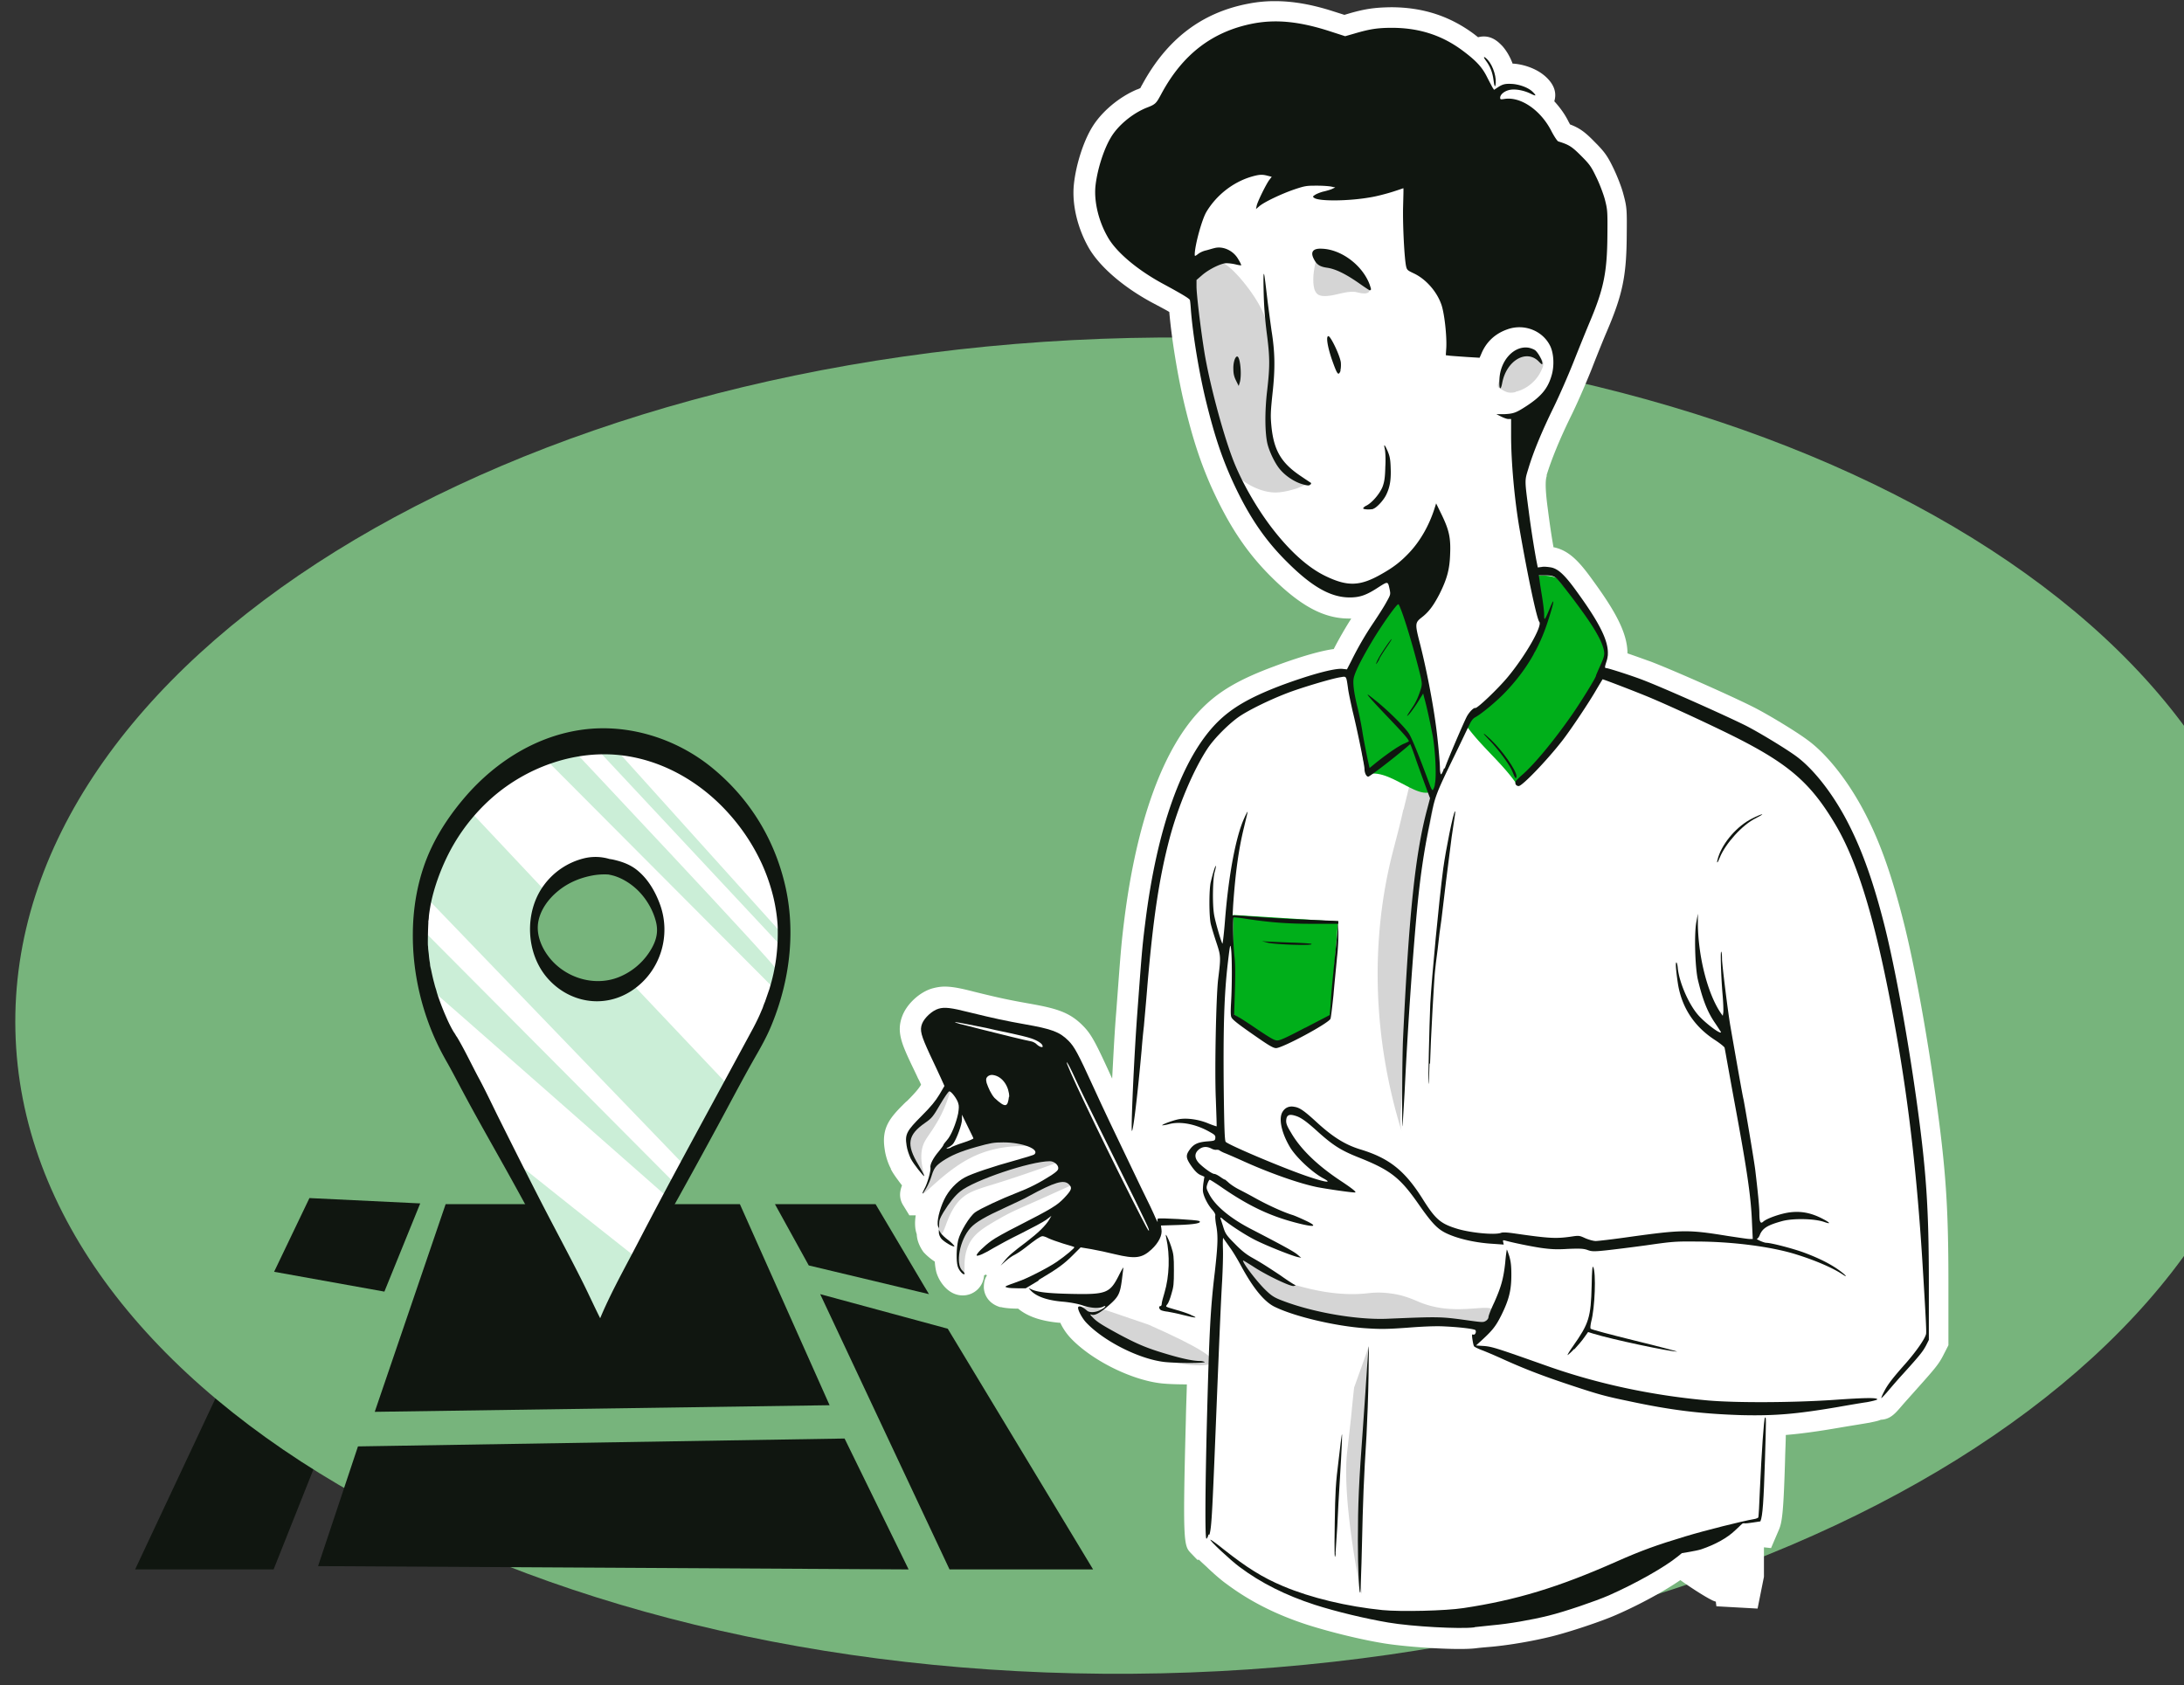 <svg xmlns="http://www.w3.org/2000/svg" width="324" height="250" fill="none" viewBox="0 0 324 250"><rect x="0" y="0" width="324" height="250" fill="#333333" stroke="none"/><path fill="#101610" d="m55.593 195.139-15.004 37.712H20.044l19.188-40.842z"/><path fill="#77B47C" d="M172.285 248.266c92.626-2.062 166.692-48.085 165.43-102.796-1.262-54.71-77.374-97.39-170-95.328S1.023 98.227 2.285 152.937s77.374 97.391 170 95.329"/><path fill="#fff" fill-rule="evenodd" d="M134.569 163.348c1.244-1.245 1.734-1.848 2.073-2.414a10 10 0 0 0-.452-.943c-.302-.678-.717-1.508-1.056-2.225-1.395-2.979-2.149-4.751-1.281-7.014.678-1.81 2.601-3.583 4.486-4.111.565-.15 1.168-.264 1.809-.264 1.131 0 2.45.264 4.335.755 3.808.942 5.278 1.244 8.03 1.734 4.071.717 6.107 1.245 8.142 3.319 1.282 1.282 1.923 2.564 4.335 7.844.189-3.545.377-7.241.604-9.88.64-8.561.716-9.805 1.168-13.463 1.847-14.897 5.843-25.833 11.535-31.565 2.526-2.565 5.542-4.337 10.744-6.26 2.3-.868 6.258-2.225 8.821-2.565a59 59 0 0 1 2.601-4.525h-.339c-3.732 0-7.162-1.848-11.497-6.147-3.733-3.696-6.409-7.769-9.01-13.576-1.583-3.62-2.677-6.977-3.883-11.955-1.018-4.224-1.922-9.843-2.262-13.727v-.076c-.49-.301-1.281-.716-2.563-1.395-4.335-2.338-7.841-5.393-9.424-8.183-1.621-2.866-2.451-6.298-2.187-9.202.264-2.828 1.357-6.373 2.677-8.56 1.394-2.339 4.033-4.564 6.747-5.695h.038s.264-.113.415-.189c.075-.15.188-.377.264-.49 3.656-6.75 8.821-10.71 15.757-12.03a20 20 0 0 1 3.958-.377c2.639 0 5.504.49 8.746 1.546l1.546.49.377-.113c2.525-.754 3.995-.98 6.521-1.018 4.75 0 8.784 1.32 12.403 4.035.188.151.339.264.527.415.867-.226 1.847-.15 2.79.566.264.188.49.415.792.716.64.717 1.168 1.622 1.545 2.64h.189c1.432.113 3.43.717 4.787 1.999 1.206 1.131 1.583 2.338 1.206 3.582.83.906 1.584 1.924 2.149 3.093.076.113.113.226.189.34 1.394.527 2.224 1.13 3.581 2.526 1.508 1.508 1.96 2.112 2.865 3.997.528 1.094 1.206 2.791 1.47 3.847.528 1.923.528 2.376.49 6.147-.038 6.034-.641 8.787-2.94 14.18-.49 1.13-1.508 3.658-2.3 5.694-.829 2.074-2.186 5.204-3.091 7.014-1.659 3.395-2.827 6.298-3.543 8.599v.188q-.34.943.113 4.45l.075.566c.264 2.074.565 4.11.829 5.543h.113c2.187.49 3.695 2.075 5.693 4.865 3.279 4.488 5.164 7.807 5.164 10.861 1.659.566 3.28 1.17 3.318 1.17 3.015 1.13 11.912 5.053 15.342 6.788 2.036 1.018 6.22 3.544 7.954 4.827 3.054 2.187 6.371 6.448 8.859 11.389 2.111 4.148 3.808 9.013 5.504 15.725 1.583 6.261 3.393 16.179 4.75 25.871 1.508 10.748 1.885 16.404 1.885 27.68v9.202l-.792 1.546c-.641 1.244-1.206 1.923-3.77 4.789-.904 1.019-1.96 2.188-2.375 2.678-.942 1.094-1.658 1.961-3.053 2.036-.151.038-.302.113-.452.151-.377.113-.83.189-1.32.302h-.037c-.83.151-2.752.452-4.298.716-3.28.566-5.73.905-8.029 1.094 0 .943-.076 2.225-.114 3.922-.226 7.429-.414 9.051-.942 10.22l-1.131 2.64-1.055-.113v4.374l-.943 4.714-6.107-.339-.075-.528v-.151c-.226-.076-.453-.151-.641-.264-.942-.453-3.129-1.848-4.637-2.942-2.412 1.66-6.069 3.658-9.537 5.167-2.224.98-6.899 2.527-9.462 3.168-2.714.679-6.145 1.282-8.934 1.546-1.32.113-2.149.188-2.338.226h-.037c-2.601.34-10.103-.151-13.609-.716-3.506-.566-8.067-1.697-11.385-2.753-4.674-1.509-8.594-3.507-12.025-6.072-1.018-.716-2.526-2.112-2.94-2.527-.415-.377-.792-.716-1.131-1.056h-.264l-.905-.942c-1.093-1.132-1.282-1.32-.791-19.837.037-1.961.113-3.658.15-5.242-1.168 0-2.714-.037-3.769-.15-4.486-.491-10.442-3.47-13.534-6.789a8.7 8.7 0 0 1-1.432-2.111v-.076c-2.827-.226-4.901-.943-6.296-2.112h-.15s-1.546 0-2.375-.226h-.151c-2.186-.679-2.413-2.451-2.413-2.942 0-.716.151-1.319.453-1.734l-.113-.151s-.227.075-.302.113a3.166 3.166 0 0 1-3.167 2.979c-2.186 0-3.543-2.112-3.92-3.469a9 9 0 0 1-.226-1.546c-.943-.604-1.584-1.32-1.584-1.32l-.075-.076c-.226-.301-.98-1.395-1.018-2.677-.301-.83-.301-1.848-.151-2.791h-.942l-.905-1.471c-.716-1.131-.49-2.187-.188-2.979-.113-.113-.189-.264-.302-.377-.264-.377-.98-1.282-1.357-2.036v-.076c-.415-.754-.791-1.923-.905-2.828-.527-3.281.792-4.752 3.129-7.052z" clip-rule="evenodd"/><path fill="#00AF1A" fill-rule="evenodd" d="m198.503 136.723-15.569-.981-.038 14.67 6.409 4.45 8.029-3.922zM227.681 85.473c.339-.038.754-.076 1.206-.076.83 0 1.508.151 1.998.34l4.788 5.393L238.5 97.2a59 59 0 0 1-4.788 8.712 60.2 60.2 0 0 1-8.745 10.37c-2.262-3.243-5.353-5.619-7.615-8.862 3.129-3.205 7.087-7.316 10.216-10.522.452-.942 1.319-2.979 1.131-5.656-.151-1.999-.792-3.545-1.282-4.412" clip-rule="evenodd"/><path fill="#D5D5D5" d="M224.853 58.17c-.301.075-.641.112-.98.075-.528-.076-.98-.377-1.432-.679a.5.5 0 0 1-.227-.264v-.226a8.2 8.2 0 0 1 1.508-2.904c.679-.867 1.621-1.622 2.714-1.773.83-.113 1.735.227 2.262.868.453.603.226 1.169-.075 1.772-.716 1.509-2.149 2.715-3.808 3.093zM208.191 120.092c-.528 2.451-1.207 4.864-1.81 7.278-3.204 13.312-2.488 27.492 1.584 40.578-.415-1.32-.076-3.583 0-4.978l.226-4.978c.151-3.432.339-6.901.603-10.333.452-6.788 1.131-13.576 2.149-20.289.188-1.169 2.299-8.447 1.696-9.503-.528-.943-2.488-1.584-3.28-2.414l-1.131 4.639zM200.878 205.924c-.113.98-.264 2.527-.452 4.412-.302 2.753-.528 4.677-.566 5.016-.829 7.127 1.998 21.119 2.149 21.119 0 0 0-.151-.075-.981-.038-.566-.114-1.433-.114-2.64v-3.62c0-2.489 0-5.016.076-7.542.188-7.505.942-10.711.867-14.821 0-1.282 0-2.15.038-3.96 0-.415.037-1.358.188-2.64 0-.226.038-.415.075-.528a606 606 0 0 1-2.186 6.147z"/><path fill="#00AF1A" fill-rule="evenodd" d="m207.061 88.904-5.843 8.75c-.189 2.866-1.32 2.828-.377 6.561 1.281 5.167.829 7.166 1.998 10.673 3.92-1.132 9.198 6.034 10.668.792-.566-4.224-.641-12.03-2.827-16.518 0-1.056-.302-2.715-.641-5.355" clip-rule="evenodd"/><path fill="#D5D5D5" d="M187.834 63.6c.114-3.545.566-5.506.754-9.202-.037-1.018.377-3.922-.754-6.6-.49-2.79-4.561-7.843-6.22-8.673-1.922-1.169-3.053 2.527-4.976 1.358l2.375 15.5a132 132 0 0 1 2.262 7.655c.905 3.583.603 5.166 2.073 6.75 1.395 1.509 3.959 2.753 6.032 2.678 1.018-.038 2.036-.302 3.016-.604.339-.113 1.772-.83 2.111-.64-1.018-.566-2.639-.529-4.109-2.188-.566-.641-1.508-1.923-2.036-4.073l-.49-1.999z"/><path fill="#D5D5D5" fill-rule="evenodd" d="M170.381 196.534c8.029 3.545 9.688 4.94 9.5 5.543-.34 1.019-6.56.528-11.988-1.961-4.071-1.848-8.03-5.015-7.577-5.92.226-.491 1.772-.302 3.204 0" clip-rule="evenodd"/><path fill="#D5D5D5" d="M202.951 43.425s-.376.15-.603.113c-.452 0-.867-.151-1.281-.227-1.584-.188-3.167.717-4.788.604-.226 0-.452-.076-.641-.151-.49-.264-.678-.83-.754-1.358-.188-1.395.113-2.828.453-4.223.113-.453.301-.98.754-1.094.263-.075.565 0 .829.113 1.282.453 2.45 1.056 3.506 1.886.867.678 1.998 1.584 2.488 2.564.226.453.528 1.433 0 1.81z"/><path fill="#D5D5D5" fill-rule="evenodd" d="M220.971 196.043c-1.056.868-2.752.415-3.242.302-3.393-.867-4.034.792-14.514-.189-7.237-.678-10.856-1.018-13.684-2.828-3.807-2.451-6.333-6.411-5.767-7.09.452-.528 3.242 3.055 9.047 4.601 1.546.415 5.579 1.508 9.914 1.056.641-.075 1.848-.226 3.506 0 2.149.264 3.468.943 4.599 1.395 5.466 2.112 10.367-.188 10.857 1.282.189.528-.377 1.245-.716 1.547zM153.002 170.06c-.339-.227-.754-.491-1.281-.679a5.96 5.96 0 0 0-3.431-.264s-3.016-.113-5.127.98c0 0-3.015 1.094-4.448 2.112-.301 1.999-.942 3.319-1.47 4.186-.189.34-.415.604-.339.679.226.226 3.242-3.281 6.936-5.204 1.885-.981 4.825-2.037 9.198-1.81zM157.074 172.399a9.8 9.8 0 0 0-4.185-.114 9.4 9.4 0 0 0-2.337.792c-.641.227-1.319.453-1.998.679a61 61 0 0 0-3.166 1.207s-3.016 1.094-4.449 2.112c-.226.301-1.47 1.961-1.772 3.582-.15.83 0 1.396 0 1.547.114.414.227.867.415.867.528.113.867-2.791 2.564-4.752 1.244-1.433 2.638-1.81 5.579-2.715 2.186-.679 5.39-1.735 9.386-3.205zM159.336 175.641a7 7 0 0 0-3.129-.377c-1.96.189-3.28 1.169-3.808 1.584a12 12 0 0 0-1.734.49 12.3 12.3 0 0 0-3.166 1.622c-.49.189-1.018.415-1.546.754-1.093.641-1.885 1.396-2.45 1.999-.528.754-1.395 2.263-1.395 4.186 0 1.584.603 3.092.867 3.055.339-.038-.264-2.112.716-4.224.792-1.735 2.3-2.64 4.976-4.148 1.546-.868 2.413-1.207 5.467-2.565 2.261-1.018 4.109-1.848 5.277-2.376zM141.015 161.839c-.302 0-.641.075-1.018.264-1.282.641-1.546 2.187-1.583 2.413-.377.378-.754.792-1.131 1.169-.792.792-1.546 1.547-2.338 2.301a4.8 4.8 0 0 0-.263 2.036c.075.604.226 1.094.376 1.471.377.603.717 1.094.905 1.471.83 1.32 1.018 1.584 1.093 1.546.264-.075-.64-1.81-.301-3.847.226-1.395.942-1.998 1.885-3.544.754-1.17 1.658-2.867 2.337-5.242z" clip-rule="evenodd"/><path fill="#101610" fill-rule="evenodd" d="M218.784 241.411c.339-.038 1.433-.151 2.488-.264 2.601-.226 5.843-.792 8.444-1.433 2.451-.603 6.974-2.149 8.972-3.017 3.996-1.772 8.218-4.148 10.216-5.77l.603-.49s2.187-.339 2.865-.566c2.111-.716 3.883-1.697 5.052-2.828l.565-.528s.339-.339.49-.453c.113-.075.302-.075.415-.037.113.037 2.262-.302 2.262-.302.339-.754.49-3.055.678-9.088.189-6.223.189-6.487 0-6.298-.151.151-.49 4.902-.754 10.748-.075 2.111-.188 3.922-.226 4.035 0 .075-.339.226-.641.264-1.772.301-7.313 1.697-10.178 2.564-4.26 1.282-6.559 2.112-10.216 3.734-8.67 3.846-14.928 5.732-22.694 6.901-2.676.415-9.311.565-12.025.301-5.24-.527-10.631-1.81-14.74-3.544-3.053-1.283-5.39-2.753-8.783-5.431-1.018-.83-1.923-1.471-1.998-1.471-.302 0 3.016 3.093 4.297 4.035 3.167 2.376 6.861 4.224 11.159 5.62 3.166 1.018 7.577 2.074 10.932 2.639 3.544.604 10.631.981 12.742.717" clip-rule="evenodd"/><path fill="#101610" fill-rule="evenodd" d="M201.82 236.206s.151-3.281.226-6.863c.151-6.675.264-9.843.679-16.405.113-2.036.264-6.034.301-8.862.076-5.468.076-5.582-.226-1.169-.075 1.508-.377 5.506-.603 8.862-.603 8.033-.754 11.464-.754 16.82 0 4.186.189 8.372.377 7.617M198.126 230.512c0-.264.151-2.112.264-4.035.075-1.961.264-5.053.377-6.939.113-1.848.264-4.337.302-5.468.075-1.999.037-1.886-.453 2.3-.49 3.885-.528 4.941-.603 9.504-.075 4.714-.038 5.92.151 4.6" clip-rule="evenodd"/><path fill="#101610" fill-rule="evenodd" d="M179.428 227.684c.339-1.245.415-3.017 1.169-21.873.339-8.221.527-12.746.716-15.877.075-1.508.151-3.544.113-4.6-.038-1.32 0-1.811.075-1.622.076.151.528.754.943 1.358.452.603 1.168 1.81 1.658 2.715 1.81 3.356 3.506 5.43 5.09 6.147 2.978 1.433 8.971 2.828 13.307 3.13 2.261.151 3.166.151 6.295-.075 2.413-.189 4.298-.264 5.542-.189 2.374.113 4.448.377 4.561.566.151.264-.076.754-.339.641-.189-.076-.227 0-.113.754.075.453.15.905.263 1.018.076.076.604.34 1.094.528.527.189 2.035.83 3.355 1.433 3.355 1.509 6.069 2.527 10.178 3.885 3.883 1.282 4.863 1.546 8.142 2.225 6.447 1.395 10.97 1.923 16.889 2.111 4.9.114 8.105-.15 14.287-1.206 1.508-.264 3.468-.604 4.298-.717.829-.151 1.545-.339 1.545-.415 0-.264-1.621-.264-6.446.076-6.107.415-14.589.452-18.773.075-8.331-.754-16.361-2.489-23.712-5.091-7.464-2.64-8.142-2.866-9.386-2.979l-1.207-.076.49-.452c1.923-1.735 2.413-2.338 3.28-4.073 1.131-2.3 1.47-3.696 1.47-5.958 0-1.32-.075-1.962-.301-2.753-.189-.566-.34-1.019-.377-.981 0 0-.151.867-.227 1.886-.263 2.413-.603 3.62-1.621 5.92-.49 1.019-.867 1.999-.867 2.188 0 .188-.15.414-.377.565-.377.227-.49.227-2.186 0-4.599-.641-4.448-.641-12.629-.301-4.41.15-10.819-.943-15.342-2.678-1.207-.452-1.621-.716-2.451-1.508-1.206-1.132-3.43-3.998-3.43-4.45 0-.076.641.339 1.432.829 1.848 1.245 5.542 3.017 6.07 2.942.339-.076.377-.076.075-.226-.151-.076-1.093-.679-2.036-1.358-2.337-1.546-2.827-1.848-4.222-2.64-.867-.49-1.583-1.056-2.563-2.074-1.244-1.245-1.395-1.509-1.696-2.489a77 77 0 0 0-.415-1.282c-.038-.151.151-.076.415.188 1.281 1.019 3.279 2.301 4.674 3.017 1.772.905 5.617 2.414 6.371 2.565l.528.113-.528-.453c-.49-.415-1.583-1.056-6.974-3.846-3.054-1.584-5.315-3.47-6.182-5.205-.415-.792-.415-.905-.227-1.47.113-.34.264-.604.34-.604.075 0 .98.566 1.998 1.282 3.995 2.716 7.124 4.186 11.233 5.205 2.413.603 2.79.415 1.018-.415-.716-.34-1.583-.717-1.922-.83-1.395-.415-3.921-1.584-5.655-2.564a76 76 0 0 0-2.337-1.245c-.603-.301-1.32-.792-1.583-1.056-.302-.264-.528-.452-.528-.414 0 .037-.264-.114-.641-.378s-.754-.452-.905-.452c-.301 0-1.395-.754-2.186-1.509-.754-.754-.83-1.508-.113-2.111.565-.453 1.168-.491 1.847-.151.264.151.603.226.754.188.151 0 .377 0 .49.113.113.076.452.264.754.378.301.113 1.432.603 2.525 1.093 3.883 1.773 8.407 3.394 11.197 3.96 1.357.264 4.938.792 5.579.792.339 0-.226-.49-2.224-1.81-3.393-2.263-5.881-4.677-7.276-7.128-.603-.98-.716-1.357-.679-1.81.076-.83.528-.943 1.659-.528.641.264 1.357.754 2.865 2.112 2.413 2.187 3.581 2.904 6.107 3.922 4.863 1.923 6.258 3.017 9.085 7.09 1.847 2.64 2.677 3.507 3.845 4.11 1.697.868 4.448 1.509 7.125 1.66l1.583.113-.075-.34c-.076-.301-.038-.339.264-.264 1.055.302 3.807.868 5.315 1.094 1.357.189 2.3.264 3.996.151 1.885-.076 2.337-.038 2.903.151.603.226.904.264 2.676.075 1.093-.113 3.808-.452 6.032-.754 3.694-.528 4.259-.603 7.388-.566 5.353 0 11.234.754 14.928 1.924 2.79.867 5.429 1.998 6.937 3.017.754.49.339 0-.603-.679-1.244-.905-2.941-1.773-5.165-2.602-1.621-.604-4.938-1.471-5.655-1.471-.339 0-1.621-.566-1.357-.604.076 0 .264-.226.377-.49.415-1.093 1.207-1.546 3.431-2.149 1.658-.415 4.75-.34 6.144.15 1.169.415.867.076-.49-.603-1.545-.754-2.94-1.018-4.523-.83-1.357.151-3.506.905-4.034 1.396-.415.377-.565 0-.565-1.245 0-1.018-.264-3.507-.604-6.373-.15-1.32-1.658-10.22-1.771-10.635-.076-.226-.867-4.676-1.923-10.748-.339-1.923-1.244-9.164-1.244-9.993 0-.49-.038-.981-.113-1.056-.151-.264-.038 3.62.189 6.26.113 1.244.15 2.489.113 2.753l-.076.49-.301-.415c-1.923-2.828-3.318-8.221-3.393-13.123v-1.622l-.226 1.245c-.34 1.772-.189 6.75.226 8.56.678 2.829 1.357 4.639 2.413 6.223a58 58 0 0 1 1.017 1.546c0 .415-2.224-1.245-3.317-2.452-1.433-1.583-2.865-4.864-3.091-7.014-.038-.528-.151-.905-.226-.867-.151.113 0 1.546.264 3.281.603 3.507 2.45 6.26 5.466 8.221.754.49 1.357.98 1.432 1.131.038.151.189.981.339 1.848.151.83.604 3.356 1.018 5.619 1.96 10.559 2.564 14.557 2.714 18.517l.113 2.413h-.49c-.263 0-1.734-.226-3.242-.452-5.805-.943-6.71-.943-14.588.15-2.375.34-4.637.604-4.976.604s-1.018-.189-1.546-.415c-.905-.415-.942-.415-2.186-.226-2.187.301-3.167.264-8.369-.491-1.056-.15-1.697-.188-1.96-.075-.905.339-4.637 0-6.71-.679-2.262-.716-3.016-1.395-4.75-4.11-2.752-4.45-5.089-6.298-9.462-7.618-2.187-.679-4.034-1.81-6.522-4.111-1.809-1.659-2.45-2.074-3.204-2.187-.754-.151-1.357.113-1.734.717-.641.98-.189 3.13 1.093 5.279.905 1.509 3.355 3.809 5.051 4.676 1.244.679.189.528-2.186-.264-3.544-1.169-11.837-4.676-12.402-5.204-.151-.151-.227-1.735-.302-8.259-.075-8.975.075-13.651.603-18.214.339-2.867.377-3.017.49-2.15.151 1.207.151 5.506 0 7.919-.075 1.358-.075 2.037.076 2.263.226.415 1.357 1.245 4.033 3.093 1.583 1.093 2.187 1.433 2.564 1.433.942 0 7.69-3.621 8.067-4.337.075-.151.264-1.735.452-3.545.151-1.81.415-4.337.528-5.619.151-1.245.226-3.017.188-3.847v-1.508l-.829-.038c-.415 0-2.488-.113-4.599-.189a212 212 0 0 1-6.672-.377c-1.546-.113-3.016-.226-3.205-.226h-.377l.076-1.433c.339-4.94.829-8.447 1.621-11.653.301-1.282.565-2.3.528-2.3-.038 0-.264.414-.491.942-1.244 2.678-2.337 8.486-2.865 15.236-.15 1.923-.339 3.432-.376 3.394-.189-.226-1.094-3.356-1.245-4.337-.263-1.584-.188-5.166.076-6.222.151-.49.226-.943.188-.981-.075-.075-.452 1.132-.754 2.414-.263 1.093-.263 5.015 0 6.185.114.49.49 1.734.83 2.753.678 2.036.678 2.149.264 5.505-.302 2.565-.528 13.577-.34 17.725.076 2.225.151 4.073.113 4.073 0 0-.527-.151-1.168-.415-1.508-.641-3.28-.867-4.486-.641-.905.188-2.526.792-2.413.905 0 0 .49-.038 1.018-.189 1.696-.452 4.034 0 6.107 1.207.679.377.792.49.754.868-.038.377-.113.414-1.206.49-1.32.113-1.961.377-2.526 1.131-.679.905-.679 1.282.151 2.489.528.754.942 1.169 1.357 1.358l.603.264-.113.716a8 8 0 0 0-.113 1.282c0 .717.678 2.112 1.395 2.904.301.34.49.679.452.83-.038.113 0 .83.151 1.584.264 1.546.226 2.791-.226 6.826-.679 5.619-.83 9.164-1.169 21.948-.264 10.635-.302 17.611-.075 17.611.075 0 .226-.264.301-.603m14.363-75.197c1.96-1.019 3.619-1.886 3.619-1.886s.113-1.094.188-2.338c.076-1.245.339-3.847.528-5.732.188-1.924.415-3.922.452-4.45l.076-1.018h-3.808c-3.769 0-6.559-.227-10.14-.792-.792-.114-1.508-.189-1.546-.151-.151.151-.075 3.922.113 5.694.151 1.207.151 2.64.076 5.204l-.113 3.508.716.414c.414.227 1.734 1.094 2.94 1.924 1.772 1.169 2.337 1.508 2.752 1.508s1.546-.528 4.109-1.885m.943-12.408c.226-.075-.792-.15-2.677-.226-1.659-.038-3.355-.151-3.845-.151l-.829-.075.829.226c.905.264 5.994.453 6.522.264" clip-rule="evenodd"/><path fill="#101610" fill-rule="evenodd" d="M279.966 206.528c.452-.528 1.508-1.773 2.413-2.753 2.488-2.753 2.865-3.243 3.355-4.149l.414-.829v-8.448c0-11.049-.377-16.706-1.847-27.228-1.319-9.427-3.129-19.346-4.674-25.568-1.621-6.449-3.28-11.125-5.278-15.085-2.262-4.525-5.277-8.372-7.916-10.295-1.659-1.207-5.73-3.658-7.54-4.563-3.279-1.622-12.1-5.544-15.041-6.675-1.621-.641-5.277-1.81-5.541-1.81s-.264-.114 0-.943c.754-2.15-.34-4.827-4.335-10.333-1.81-2.527-2.79-3.432-3.846-3.658-.452-.076-1.093-.151-1.394-.076l-.603.076-.151-.755c-.264-1.32-.792-4.525-1.169-7.429-.641-4.902-.641-4.638-.075-6.486.754-2.527 2.035-5.581 3.732-9.05.867-1.773 2.186-4.79 2.978-6.79.791-1.998 1.847-4.6 2.337-5.769 2.111-4.978 2.639-7.43 2.677-13.01.037-3.696 0-3.81-.377-5.318-.227-.83-.792-2.338-1.282-3.318-.754-1.584-1.018-1.924-2.262-3.168-1.357-1.358-1.772-1.622-3.355-2.112-.151-.038-.603-.717-1.018-1.509-1.583-3.13-4.599-5.204-7.012-4.789-.527.075-.603.075-.603-.189 0-.452.566-.942 1.282-1.13.829-.227 2.149 0 3.242.527.829.415.905.34.302-.264-.604-.603-1.81-1.056-2.903-1.169-1.131-.075-1.508 0-2.262.49l-.565.377-.227-.34s-.49-.904-.829-1.583c-.716-1.433-1.583-2.376-3.543-3.847-3.054-2.3-6.484-3.431-10.556-3.431-2.148 0-3.317.188-5.617.867l-1.319.377-2.45-.792c-4.373-1.395-7.804-1.735-11.196-1.093-6.032 1.169-10.48 4.563-13.647 10.483-.754 1.396-.829 1.509-2.224 2.037-2.111.867-4.26 2.677-5.277 4.45-1.094 1.848-2.036 4.94-2.262 7.278-.189 2.263.49 5.091 1.809 7.392 1.244 2.263 4.448 4.94 8.218 6.976 2.79 1.509 3.921 2.188 3.996 2.414.038.15.113.83.151 1.508.301 3.772 1.206 9.202 2.186 13.275 1.169 4.79 2.187 7.995 3.695 11.427 2.412 5.43 4.9 9.201 8.368 12.633 3.695 3.696 6.484 5.28 9.312 5.28 1.507 0 2.488-.34 4.259-1.509 1.433-.905 1.395-.905 1.659.302.151.754.151.792-.49 1.923-.339.641-1.169 1.924-1.847 2.942a48 48 0 0 0-3.355 5.77l-.641 1.244-.679-.075c-1.168-.113-4.674.829-8.972 2.413-4.674 1.773-7.388 3.319-9.612 5.544-5.165 5.204-8.935 15.65-10.669 29.792-.452 3.545-.527 4.676-1.168 13.312-.49 6.525-.98 17.65-.792 17.499.226-.227.867-5.732 1.433-12.03.075-1.019.226-2.602.339-3.545.075-.943.339-3.696.528-6.147.867-10.069 1.771-15.952 3.279-21.684 1.282-4.828 3.506-10.107 5.617-13.313.98-1.508 3.204-3.733 4.75-4.789 1.395-.943 4.373-2.414 7.012-3.432 1.922-.754 6.672-2.187 7.954-2.376.905-.151.867-.264 1.131 1.584.075.679.414 2.187.678 3.394.679 2.715 1.772 8.071 1.772 8.598 0 .604.264 1.17.565 1.17.189 0 3.28-2.339 5.655-4.337l.566-.491.15.34c.076.188.415 1.093.717 1.999.301.867.904 2.526 1.319 3.658l.754 2.036-.377 1.433c-1.81 6.637-2.752 15.726-3.619 34.054-.151 2.941-.188 13.689-.075 13.161 0-.151.15-2.413.301-5.091.49-10.22 1.282-21.269 1.923-27.869.414-4.11.904-7.58 1.772-11.879.753-3.998.867-4.299 3.618-9.956 1.018-2.074 1.998-4.186 2.262-4.676.264-.604.566-1.018.867-1.169 1.018-.566 3.205-2.376 4.562-3.809 2.94-3.093 4.938-6.411 6.22-10.37.942-2.867 1.131-3.998.339-2.075s-.867 1.999-.867.98c0-.49-.151-1.659-.302-2.602-.15-.942-.339-2.074-.377-2.489l-.113-.716h.98c.679 0 1.131.075 1.471.302.49.301 3.92 4.789 5.353 7.014 1.131 1.735 1.771 3.13 1.884 3.997.076.528-.037.905-.565 2.075-.339.754-.641 1.433-.641 1.508 0 .264-2.111 3.696-3.543 5.77-2.601 3.733-5.504 7.278-7.314 8.862-.527.453-1.017.943-1.055 1.056-.151.339.075.679.452.679.528 0 4.222-3.847 6.446-6.713 1.32-1.697 4.034-5.77 5.09-7.618.49-.829.904-1.508.904-1.508.151 0 5.353 1.999 7.125 2.753 2.677 1.131 7.125 3.168 11.008 5.053 9.235 4.488 12.59 7.316 16.398 13.727 3.581 6.034 6.295 15.462 9.123 31.49 1.809 10.295 2.978 20.628 3.769 32.997.528 8.599.641 10.786.566 11.125-.189.755-1.433 2.527-2.941 4.262-2.111 2.376-2.789 3.281-3.317 4.337-.264.49-.415.905-.377.905s.452-.415.905-.943m-67.139-90.169c.264-1.093.076-4.827-.301-7.052-.302-1.584-.83-4.186-1.282-5.77l-.151-.603-.754 1.207c-.415.678-.98 1.433-1.244 1.772-.603.641-.49.415.339-.83.604-.867.981-1.734 1.358-2.979.15-.603.15-.83-.302-2.602-1.244-4.903-2.752-9.617-3.091-9.805-.189-.113-2.526 3.168-4.034 5.732-1.583 2.678-2.488 4.526-2.601 5.355-.113.754.113 2.338.603 4.262.189.792.566 2.526.754 3.846.226 1.32.566 2.979.716 3.734l.302 1.357 1.018-.829c1.809-1.433 3.279-2.414 4.033-2.753.377-.151.717-.34.754-.34.151-.151-.64-1.056-2.978-3.507-2.45-2.564-3.242-3.469-3.091-3.469.038 0 .716.528 1.508 1.169 1.847 1.546 3.92 3.62 4.561 4.563.415.603 1.471 3.168 3.167 7.768.113.34.301.679.377.679.075 0 .264-.377.339-.792m-8.256-18.667c.227-.415.754-1.245 1.169-1.848s.716-1.093.679-1.093c-.151 0-1.621 2.187-1.998 2.941-.227.415-.34.754-.302.754s.264-.34.49-.754m9.688 16.254c.264-.905 2.752-6.713 3.28-7.731.377-.679 1.018-1.32 1.244-1.245.264.114 3.393-2.866 4.825-4.6 2.601-3.13 5.165-7.58 4.675-8.184-.377-.453-1.734-6.864-2.941-13.84-.754-4.375-1.244-9.956-1.244-13.803v-2.45h-.414c-.227 0-.717-.19-1.094-.378l-.678-.34h1.168c1.395-.075 1.735-.188 3.356-1.244 2.111-1.395 3.091-2.527 3.656-4.45.453-1.47.339-3.394-.226-4.488-1.131-2.225-3.845-3.28-6.295-2.413-1.848.64-3.167 1.885-3.883 3.62l-.264.604-1.885-.114c-1.018-.075-2.186-.15-2.526-.188l-.603-.076.076-1.169c.075-1.772-.264-4.827-.679-6.184-.641-2-2.3-3.922-4.147-4.79-.867-.415-1.018-.49-1.131-1.018-.264-1.094-.527-6.26-.452-8.938.038-1.47.075-2.64.038-2.677 0 0-.754.264-1.584.528-.829.264-2.375.679-3.355.83-3.204.565-7.614.603-8.293.075-.264-.189-.226-.226.264-.528.301-.151.792-.34 1.131-.415s.867-.226 1.168-.34l.566-.263-.528-.114c-.301-.075-1.244-.15-2.149-.15-1.508 0-1.734 0-3.317.528-1.998.678-4.599 1.923-5.278 2.526l-.49.415.113-.528c.151-.64 1.358-3.092 1.848-3.771l.377-.49-.604-.151c-.829-.226-1.281-.189-2.45.15-2.752.83-5.164 2.754-6.635 5.205-.678 1.131-1.734 5.016-1.734 6.336 0 .264.038.264.49-.076.264-.226.792-.452 1.131-.528.34-.075.905-.264 1.244-.34 1.282-.376 2.865.34 3.582 1.622.263.415.452.83.452.906 0 .037-.339 0-.792-.114a6.8 6.8 0 0 0-1.395-.188c-.791 0-2.563.867-3.618 1.772l-.83.717v.98c0 1.132.603 6.223 1.169 9.73.716 4.374 2.601 11.577 4.147 15.688 1.206 3.243 3.505 7.316 5.88 10.408 2.639 3.432 5.353 5.883 7.954 7.128 3.28 1.584 5.127 1.508 8.294-.302 1.809-1.018 2.865-1.848 4.146-3.205 1.621-1.735 2.903-3.998 3.695-6.449l.264-.83.829 1.697c1.093 2.263 1.357 3.432 1.244 5.883-.075 2.263-.49 3.696-1.583 5.883-.905 1.735-1.584 2.64-2.601 3.432-1.056.83-1.056.943-.227 4.149.905 3.62 1.81 8.221 2.3 11.879.302 2.187.603 5.543.603 6.373 0 .453.075.83.151.905.075 0 .301-.377.452-.905m-10.48-38.504c.491-.15 1.546-1.282 1.923-2.111.565-1.17.716-2.3.641-4.036-.038-1.244-.151-1.697-.453-2.413-.452-1.018-.603-1.132-.414-.302.075.34.151 1.47.075 2.64-.037 1.66-.151 2.263-.414 2.98-.415 1.017-1.508 2.3-2.338 2.752-.339.15-.565.377-.527.453.075.15.98.188 1.47.075m-9.236-3.658s.075-.188 0-.226c0 0-.641-.415-1.357-.905-2.978-1.961-4.109-3.81-4.486-7.392-.151-1.584-.151-2.074.151-4.94.414-3.733.377-6.11-.151-9.39a403 403 0 0 1-.566-4.224c-.15-1.244-.339-2.904-.452-3.696q-.226-1.47-.151 1.848c.038 2.338.189 4.186.453 6.373.49 3.696.49 5.016.075 8.636-.377 3.168-.339 6.45.075 8.033.34 1.245 1.169 2.942 1.923 3.771.792.905 1.998 1.697 3.053 2.037.943.301 1.244.301 1.358.075m28.461-15.047c.641-3.356 3.619-5.053 5.428-3.168.453.453.528.49.528.264 0-.452-.641-1.621-1.093-1.96-.226-.152-.716-.34-1.093-.378-2.111-.226-4.109 1.999-4.185 4.79-.075 1.432.189 1.697.415.452m-38.941-.038c.339-1.093.075-3.884-.377-3.884-.302 0-.603.905-.566 1.848 0 .716.113 1.169.415 1.772l.377.755zm14.928-1.81c.075-.226.113-.754.075-1.169-.113-1.018-1.508-3.922-1.847-3.922-.377 0-.151 1.47.49 3.394.829 2.338.98 2.564 1.32 1.735m4.523-12.068s-.151-.679-.49-1.357c-1.282-2.603-4.184-4.601-6.823-4.677-1.319-.075-1.734.49-1.169 1.546.415.83.905 1.132 1.998 1.283 1.244.188 2.79.942 4.863 2.413.754.528 1.395.943 1.433.943.037 0 .113-.075.188-.15M178.75 202.078s-.339-.151-.679-.151c-1.017 0-2.525-.302-4.938-1.018-2.94-.868-4.297-1.433-7.125-2.942-2.488-1.358-3.242-1.81-3.92-2.527-.415-.414-.415-.49-.113-.377.49.151 1.319-.339 2.525-1.395 1.433-1.245 1.659-1.735 1.923-3.696.113-.905.226-1.772.226-1.885 0-.114-.301.414-.678 1.169-1.32 2.602-1.847 2.828-7.05 2.715-3.543-.076-5.127-.264-5.994-.717l-.339-.15.302.339c.829.905 2.45 1.508 4.938 1.697 1.093.113 2.073.302 2.752.528 1.169.415 2.488.49 3.016.226.565-.302.49 0-.113.34-.792.49-1.848.603-2.262.188-.566-.49-1.056-.716-1.244-.528-.226.226.49 1.622 1.168 2.338 2.602 2.753 7.879 5.431 11.649 5.846 1.847.188 6.031.188 5.918 0" clip-rule="evenodd"/><path fill="#101610" fill-rule="evenodd" d="M233.561 200.192c.491-.528 1.169-1.32 1.471-1.772l.565-.792.716.226c2.941.905 11.385 2.677 12.478 2.677.151 0-2.676-.754-6.22-1.621-3.543-.868-6.522-1.66-6.597-1.773-.075-.075-.038-.49.075-1.018.566-2.036.754-7.316.302-8.146-.113-.226-.188.491-.226 2.753-.113 4.752-.415 5.657-2.752 8.976-.49.679-.867 1.32-.829 1.357.037 0 .49-.377.98-.905M176.639 195.063c-.528-.226-1.546-.566-2.262-.754s-1.357-.415-1.357-.453c-.038-.037 0-.188.15-.339.151-.151.415-.83.604-1.509.339-1.093.377-1.546.377-3.544 0-1.999-.038-2.414-.415-3.545-.226-.679-.528-1.358-.641-1.547-.188-.264-.188-.264-.075.34.565 2.527.452 5.657-.264 8.07-.226.717-.415 1.471-.415 1.66s-.075.339-.188.339c-.302 0-.227.415.075.603.151.076.603.189 1.018.227.415.075 1.432.264 2.262.49 1.96.49 2.375.49 1.168 0" clip-rule="evenodd"/><path fill="#101610" fill-rule="evenodd" d="M154.096 189.896c2.865-1.697 3.77-2.376 5.051-3.658l1.169-1.169 1.583.264c.867.151 2.451.49 3.506.754 3.016.717 3.996.604 5.429-.716 1.055-.981 1.621-2.112 1.47-2.979l-.076-.566 2.488-.076c2.564-.075 3.695-.301 3.167-.603-.302-.151-5.919-.49-6.107-.339-.075 0-.075.226-.038.415.038.188-.075 0-.301-.491-.189-.49-1.169-2.564-2.187-4.601-4.523-9.428-5.39-11.238-7.011-14.783-2.338-5.128-2.865-6.071-3.732-6.939-1.32-1.319-2.451-1.734-6.522-2.451-2.752-.49-4.373-.829-8.218-1.772-2.677-.679-3.657-.792-4.524-.528-.942.264-2.111 1.357-2.45 2.225-.377.98-.151 1.735 1.169 4.601.603 1.244 1.319 2.828 1.621 3.469l.527 1.169-.754 1.282c-.565.943-1.244 1.773-2.601 3.13-2.262 2.263-2.525 2.753-2.262 4.413.076.603.377 1.433.604 1.923.414.83 1.922 2.715 2.035 2.602 0 0-.339-.754-.867-1.621-1.847-3.055-1.621-4.45.98-6.261.98-.678 1.169-.905 2.224-2.715.641-1.094 1.244-1.961 1.358-1.961.301 0 1.131 1.094 1.319 1.735.151.452.113.792 0 1.546-.302 1.471-1.056 3.319-1.659 3.96-.264.301-.527.641-.527.716 0 .076-.302.491-.679.943-.867 1.018-1.357 1.999-1.244 2.451.075.377-.415 2.263-.905 3.13-.49.943-.301.906.264-.075.302-.49.679-1.395.829-1.923.34-1.094.604-1.433 1.584-2.112 1.244-.83 2.601-1.433 5.013-2.112 2.187-.603 2.564-.679 4.034-.679 2.827 0 5.428 1.018 4.599 1.773-.113.113-1.395.49-2.865.905-3.166.867-6.446 1.961-7.464 2.526-1.206.642-2.413 1.924-3.053 3.281-.679 1.396-1.131 3.319-.905 3.96.151.377.151.377.151-.302 0-.603.15-.942.641-1.772.904-1.471 1.734-2.489 2.488-3.092 2.035-1.66 10.404-4.488 13.307-4.488.603 0 1.244.528 1.244 1.018 0 .302-.227.528-1.018 1.056-1.772 1.131-3.242 1.886-5.202 2.64-2.149.829-5.391 2.338-6.107 2.866-.83.603-2.224 2.904-2.526 4.148-.264 1.207-.302 3.055-.075 3.847.15.603.829 1.357 1.017 1.169.076-.076-.075-.264-.301-.49-1.093-1.019-.415-4.601 1.206-6.374.754-.829 2.187-1.659 5.165-3.017 1.281-.603 2.865-1.32 3.43-1.659 3.883-2.112 5.24-2.527 5.994-1.772.528.528.415.829-.716 2.036-1.056 1.094-1.772 1.546-6.937 4.186-1.583.792-3.355 1.773-3.845 2.15-1.055.754-2.337 1.998-2.186 2.187.151.151 1.244-.34 2.526-1.131.64-.378 2.45-1.358 4.071-2.15 1.583-.792 3.28-1.697 3.694-1.999l.792-.603-.302.528c-.565.943-1.658 1.999-3.43 3.356-1.998 1.509-2.601 1.999-3.318 2.904l-.49.603.754-.678c.415-.378 1.018-.792 1.282-.906.302-.15 1.018-.603 1.546-1.018 1.621-1.282 2.337-1.772 2.638-1.772.151 0 .528.113.867.302.302.15 1.32.527 2.187.791.905.264 1.659.491 1.659.528.113.114-1.244 1.245-2.602 2.188-1.319.905-4.674 2.602-5.692 2.903-.188.076-.754.264-1.244.453-.791.302-.829.339-.414.453.226.075.942.113 1.583.113h1.168l1.885-1.132m16.361-7.655c-.076-.377-3.167-6.637-7.351-15.047-1.47-2.942-3.091-6.26-3.619-7.429s-1.056-2.188-1.169-2.263c-.49-.415 4.486 10.069 9.651 20.289 2.186 4.299 2.676 5.242 2.488 4.45m-29.329-12.143s.943-.415 1.81-.679c.829-.264 1.546-.566 1.508-.641 0-.076-.415-.868-.867-1.81l-.83-1.697v.716c0 .754-.754 2.753-1.244 3.507-.15.227-.49.491-.754.604-.339.113-.376.188-.15.188.151 0 .414-.075.603-.188m8.557-7.467c0-1.396-.905-3.017-2.375-3.243-.414-.076-.867.113-1.018.49-.075.226 0 .452.038.679.264.754.641 1.621 1.169 2.225 1.696 1.584 1.96 1.32 2.148-.189m4.976-7.542c0-.302-.753-.792-1.658-1.094-.528-.188-1.81-.49-2.828-.716-1.017-.227-2.148-.453-2.488-.528s-.942-.227-1.319-.302c-.377-.076-1.583-.302-2.676-.528s-1.998-.377-2.036-.339c-.038 0 .301.15.754.263.452.114 1.847.453 3.129.792 3.129.792 6.672 1.66 7.351 1.773.301.038.754.264.942.49.415.377.867.49.867.264" clip-rule="evenodd"/><path fill="#101610" fill-rule="evenodd" d="M141.58 184.844s-.377-.453-.867-.83c-.49-.339-1.018-.867-1.169-1.094l-.263-.452v.415c0 .226.15.641.377.905.414.49 1.922 1.357 1.922 1.093M212.149 157.803c.075-3.205.641-13.236.754-13.877 0-.227.188-1.584.377-3.093.151-1.508.415-3.507.565-4.45.113-.98.415-3.507.679-5.657s.641-5.091.829-6.524c.566-3.771.603-3.884.49-3.809-.264.227-1.357 5.695-1.734 8.448-.641 4.865-1.696 15.99-1.922 20.025-.151 3.545-.34 11.992-.264 11.992.037 0 .113-1.358.151-3.055M255.124 127.257c.83-2.074 3.355-4.902 5.391-5.883.603-.301 1.018-.565.905-.565s-.792.264-1.508.641c-2.186 1.093-4.298 3.507-5.014 5.732-.301.98-.151 1.056.226.075M224.967 115.152c0-.829-2.074-3.771-3.77-5.392-1.282-1.207-1.47-1.207-.302 0 1.358 1.357 3.242 3.959 3.506 4.789.34.905.566 1.169.566.603M221.838 12.69c.264-1.019-.302-2.904-1.131-3.81-.566-.603-.754-.528-.302.076.679.905 1.018 1.772 1.169 2.98.113.829.188 1.017.264.753" clip-rule="evenodd"/><path fill="#101610" d="M125.295 213.429c.189.377 9.5 19.421 9.5 19.421l-87.608-.49 5.918-17.762zM162.163 232.851h-21.299l-19.188-40.842 18.924 5.129zM137.811 192.008l-7.917-13.35h-14.928l5.014 9.089zM62.34 178.546c-1.77 4.374-3.543 8.711-5.315 13.086l-16.36-2.942c1.734-3.658 3.506-7.278 5.24-10.936zM123.071 208.488l-13.307-29.83H66.111l-10.518 30.811z"/><path fill="#fff" d="M64.828 127.257c3.92-8.674 13.157-17.611 25.408-17.272 12.327.377 21.186 9.918 24.503 19.195 4.562 12.898-2.035 24.174-2.978 25.757a14762 14762 0 0 1-22.882 42.162l-21.713-41.181c-.679-1.056-8.784-14.406-2.375-28.699zm23.297 20.855c5.504.339 9.65-4.45 9.952-8.523.189-2.866-1.545-5.544-1.885-6.034-.377-.566-1.093-1.622-2.412-2.527a8.64 8.64 0 0 0-3.581-1.357h-.076c-.226 0-.452-.038-.64-.076h-1.056c-4.26.226-9.236 3.884-9.198 9.353 0 4.94 4.109 8.937 8.859 9.201z"/><path fill="#CBEED7" d="m107.804 160.783-13.91-14.707a9.77 9.77 0 0 1-11.988-1.622c-3.167-3.281-3.657-8.447-1.056-12.294-3.845-4.073-7.652-8.146-11.497-12.219-2.111 4.337-4.185 8.674-6.296 13.011l38.753 40.238c1.998-4.148 3.996-8.258 5.994-12.407"/><path fill="#101610" d="M88.352 127.861c.942-.528 1.81-.528 2.865-.264 1.395.339 2.601.83 3.657 1.81 1.394 1.245 2.375 2.979 3.015 4.714 1.735 4.676.076 10.031-4.109 12.822s-9.386 1.81-12.553-1.81c-3.242-3.696-3.468-9.805-.565-13.765a10.5 10.5 0 0 1 5.88-3.997 7.2 7.2 0 0 1 3.996.113c.604.188 1.32.415 1.81.829.49.415.98.755 1.432 1.17.151.15.151 1.018-.113.905-.339-.151-.754-.34-1.13-.377h-.68c-.3-.038-.565-.114-.866-.189a9.8 9.8 0 0 0-3.317.113c-1.848.377-3.544 1.131-4.977 2.338-1.357 1.132-2.488 2.678-2.827 4.413-.34 1.734.302 3.544 1.32 4.977 2.3 3.281 6.785 4.828 10.592 3.319a9.8 9.8 0 0 0 4.486-3.62c.98-1.471 1.47-2.866 1.056-4.563-.415-1.697-1.357-3.319-2.526-4.526-.98-1.018-2.337-1.923-3.732-2.338-.528-.151-1.093-.226-1.62-.377-.415-.113-.755-.302-1.132-.49-.264-.151-.226-1.132 0-1.282z"/><path fill="#CBEED7" d="m99.736 175.189-37.207-37.41s-.377 7.505 0 7.769 36.567 32.13 36.567 32.13zM88.73 196.081c-4.26-8.032-8.483-16.065-12.743-24.098 5.957 4.752 11.913 9.504 17.907 14.218-1.735 3.281-3.43 6.562-5.127 9.842zM114.966 143.587c.151-.377-30.007-32.395-30.007-32.395l-4.561.905 33.965 34.092.641-2.64zM116.285 138.835l-25.37-28.171-2.3.528 27.595 29.528z"/><path fill="#101610" d="M88.54 196.798c1.659-4.261 3.958-8.296 6.07-12.369a899 899 0 0 1 6.37-12.03c3.582-6.638 7.2-13.275 10.782-19.912.414-.792.829-1.622 1.168-2.451.113-.264.226-.491.302-.755.038-.15.113-.264.151-.414-.113.339.037-.151.075-.151.226-.641.452-1.32.679-1.961.904-2.98 1.281-5.657 1.244-8.787 0-1.433-.302-3.507-.717-5.129a28 28 0 0 0-1.621-4.638 29.7 29.7 0 0 0-4.9-7.467c-4.298-4.828-10.254-8.222-16.738-8.75s-13.231 1.886-18.283 6.261a28.1 28.1 0 0 0-5.805 7.014c-1.697 2.904-3.016 6.486-3.506 9.39-.075.453-.15.905-.189 1.358 0 .226-.037.452-.075.679-.075.716 0-.491 0 .226a67 67 0 0 0-.075 2.753c0 .679-.038-.528 0 .188 0 .189 0 .415.037.604 0 .415.076.792.113 1.207.038.414.076.792.151 1.169 0 .075.113.716 0 .151.038.264.076.49.151.754.15.716.301 1.433.49 2.112.075.301.15.603.264.905.038.151.075.264.113.415 0 .075.264.791.075.264a36 36 0 0 0 1.282 3.356c.34.792.716 1.584 1.169 2.338.037.075.075.151.113.189.15.264-.226-.378-.076-.151.076.113.114.188.189.301.075.151.15.264.264.415 1.168 1.961 2.148 4.073 3.242 6.11s2.035 4.072 3.053 6.109c2.036 4.073 4.072 8.146 6.145 12.181s4.222 7.995 6.22 11.992c.98 1.961 1.885 3.998 2.903 5.959.263.49.226 1.319-.038 1.81-.264.49-.603.415-.83 0-1.093-1.999-2.299-3.922-3.392-5.921a305 305 0 0 1-3.204-6.034 749 749 0 0 0-6.56-12.068c-2.224-3.997-4.523-7.995-6.672-12.03-.528-.98-1.056-1.998-1.584-2.979-.15-.264-.301-.566-.452-.83 0 0-.226-.377-.075-.188.075.113.037.075 0 .038-.038-.076-.076-.114-.113-.189a48 48 0 0 1-1.056-1.923c-2.752-5.355-4.222-11.502-4.147-17.536.038-4.299.905-8.712 2.752-12.596 1.32-2.791 3.13-5.393 5.165-7.731 4.486-5.129 10.517-8.9 17.303-9.805 6.785-.905 13.91 1.32 19.263 5.732s8.897 10.145 10.555 16.593c1.847 7.09.98 14.633-1.771 21.383-.604 1.508-1.358 2.904-2.149 4.299-2.262 3.922-4.335 7.957-6.522 11.955-4.373 8.07-8.859 16.065-13.382 24.022-.528.943-1.093 1.923-1.659 2.866a21 21 0 0 1-1.81 2.565c-.376.49-.527-.717-.452-.943z"/></svg>